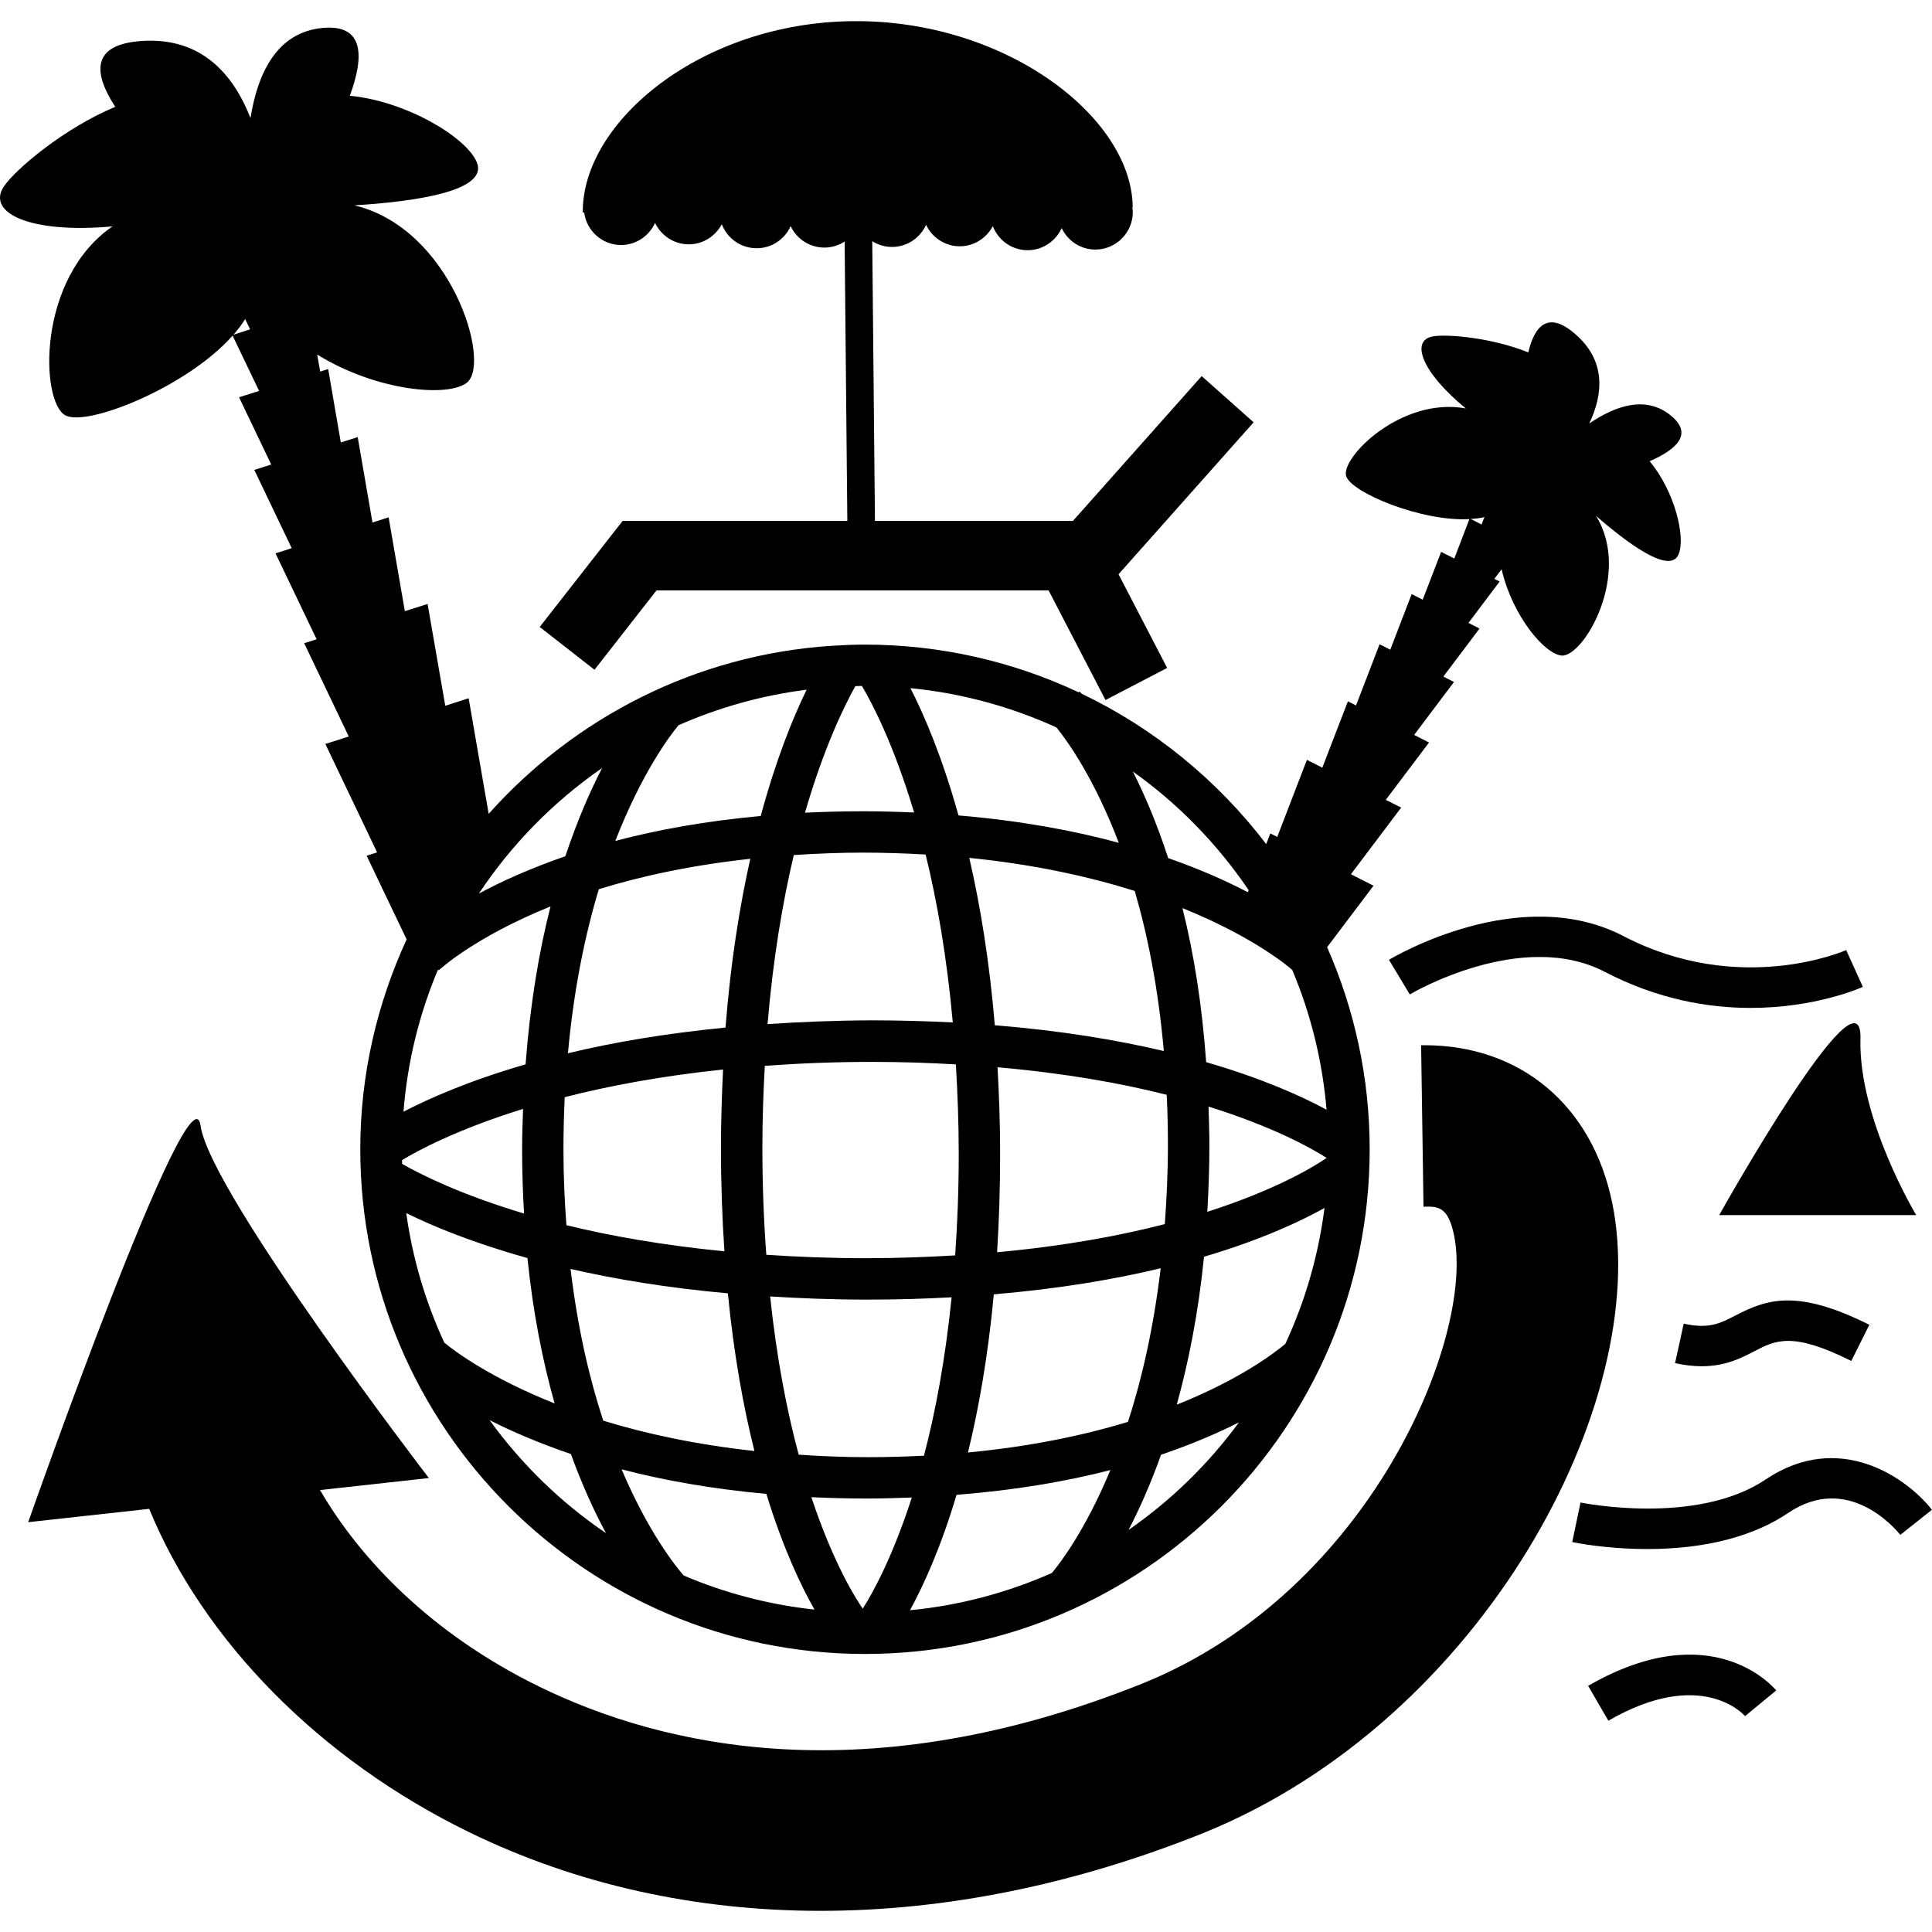 <?xml version="1.0" encoding="iso-8859-1"?>
<!-- Uploaded to: SVG Repo, www.svgrepo.com, Generator: SVG Repo Mixer Tools -->
<!DOCTYPE svg PUBLIC "-//W3C//DTD SVG 1.1//EN" "http://www.w3.org/Graphics/SVG/1.1/DTD/svg11.dtd">
<svg fill="#000000" version="1.1" id="Capa_1" xmlns="http://www.w3.org/2000/svg" xmlns:xlink="http://www.w3.org/1999/xlink" 
	 width="800px" height="800px" viewBox="0 0 47.85 47.85" xml:space="preserve"
	>
<g>
	<g>
		<path d="M13.367,15.528l1.357,1.06l1.535-1.965h9.712l1.409,2.714l1.527-0.794l-1.204-2.32l3.346-3.764l-1.287-1.144l-3.188,3.586
			H21.67l-0.067-6.928c0.145,0.092,0.315,0.145,0.499,0.143c0.373-0.004,0.69-0.229,0.834-0.548
			c0.149,0.316,0.472,0.535,0.844,0.532c0.354-0.005,0.654-0.207,0.809-0.499c0.136,0.351,0.474,0.6,0.871,0.596
			c0.373-0.004,0.689-0.229,0.835-0.548c0.148,0.316,0.471,0.535,0.843,0.532c0.512-0.006,0.923-0.426,0.918-0.937
			c-0.001-0.039-0.008-0.076-0.013-0.114c0.004,0,0.007,0,0.011,0c-0.022-2.243-3.171-4.644-6.932-4.606
			c-3.761,0.036-6.71,2.496-6.688,4.74c0.012,0,0.022,0,0.034-0.001c0.061,0.457,0.45,0.809,0.922,0.805
			c0.373-0.004,0.69-0.229,0.834-0.548c0.15,0.316,0.472,0.535,0.845,0.531c0.353-0.004,0.653-0.206,0.808-0.498
			c0.134,0.351,0.474,0.599,0.871,0.595c0.373-0.003,0.689-0.227,0.834-0.547c0.149,0.316,0.472,0.534,0.844,0.531
			c0.183-0.002,0.351-0.058,0.493-0.15l0.067,6.919h-5.565L13.367,15.528z"/>
		<path d="M34.4,23.772l0.517,0.857c0.026-0.018,2.763-1.633,4.828-0.56c1.313,0.685,2.568,0.894,3.614,0.894
			c1.596,0,2.703-0.487,2.778-0.521l-0.412-0.912c-0.024,0.014-2.63,1.157-5.52-0.347C37.647,21.854,34.53,23.694,34.4,23.772z"/>
		<path d="M43.731,36.641c-1.717,1.157-4.558,0.577-4.586,0.572l-0.206,0.979c0.064,0.015,0.842,0.173,1.862,0.173
			c1.077,0,2.425-0.178,3.487-0.894c1.478-0.997,2.649,0.384,2.777,0.543l0.783-0.621C47.223,36.597,45.553,35.419,43.731,36.641z"
			/>
		<path d="M39.334,41.753l0.5,0.864c2.296-1.325,3.346-0.16,3.386-0.114l0.772-0.636C43.93,41.792,42.399,39.985,39.334,41.753z"/>
		<path d="M41.701,32.783l-0.215,0.978c0.246,0.054,0.464,0.077,0.66,0.077c0.587,0,0.978-0.202,1.306-0.373
			c0.525-0.272,0.939-0.488,2.399,0.242l0.447-0.896c-1.773-0.886-2.519-0.643-3.308-0.235
			C42.606,32.776,42.326,32.922,41.701,32.783z"/>
		<path d="M46.078,25.728c0.056-1.991-3.498,4.366-3.498,4.366h4.879C47.459,30.094,46.025,27.719,46.078,25.728z"/>
		<path d="M39.933,29.806c-0.492-2.425-2.271-3.919-4.654-3.919c-0.026,0-0.055,0-0.082,0l0.059,4
			c0.358-0.011,0.611-0.008,0.758,0.713c0.512,2.526-2.088,8.81-7.693,11.085c-6.863,2.762-11.919,1.575-14.953,0.094
			c-2.693-1.314-4.45-3.17-5.442-4.875l2.696-0.297c0,0-5.419-7.061-5.654-8.725C4.732,26.219,0.698,37.7,0.698,37.7l2.997-0.33
			c1.34,3.261,4.211,6.193,7.916,8.004c2.666,1.302,5.621,1.952,8.714,1.952c3.076,0,6.29-0.645,9.493-1.933
			C36.725,42.589,40.927,34.711,39.933,29.806z"/>
		<path d="M2.786,5.607c-1.881,1.297-1.783,4.331-1.173,4.677c0.535,0.302,3.032-0.704,4.148-1.972l0.656,1.37L5.921,9.84
			l0.796,1.665l-0.418,0.134l0.926,1.938l-0.401,0.128l1.018,2.128l-0.308,0.098l1.104,2.31l-0.58,0.185l1.282,2.685l-0.259,0.083
			l0.99,2.072c-0.729,1.585-1.148,3.342-1.148,5.198c0,6.893,5.607,12.5,12.5,12.5s12.5-5.607,12.5-12.5
			c0-1.779-0.379-3.472-1.054-5.005l1.149-1.522l-0.559-0.285l1.244-1.65l-0.381-0.192l1.071-1.42l-0.369-0.188l0.987-1.311
			l-0.263-0.134l0.896-1.19l-0.274-0.139l0.772-1.026l-0.132-0.065l0.181-0.238c0.264,1.156,1.066,2.098,1.482,2.137
			c0.551,0.049,1.747-2.024,0.855-3.46c0.774,0.674,1.829,1.459,2.043,0.959c0.188-0.433-0.102-1.582-0.714-2.312
			c0.693-0.303,1.074-0.684,0.525-1.131c-0.607-0.498-1.354-0.257-2.021,0.197c0.349-0.734,0.419-1.559-0.355-2.223
			c-0.654-0.563-0.993-0.219-1.155,0.462c-0.896-0.363-2.008-0.461-2.364-0.396c-0.556,0.098-0.288,0.877,0.817,1.784
			c-1.59-0.294-3.09,1.207-2.965,1.67c0.109,0.404,1.856,1.137,3.054,1.071l-0.374,0.976l-0.326-0.165l-0.457,1.185l-0.273-0.139
			l-0.53,1.377l-0.265-0.135l-0.583,1.516l-0.201-0.103l-0.634,1.644l-0.382-0.194l-0.734,1.909l-0.172-0.086l-0.102,0.263
			c-1.202-1.575-2.766-2.86-4.569-3.723c-0.023-0.026-0.043-0.048-0.052-0.055l-0.021,0.021c-1.61-0.757-3.406-1.183-5.3-1.183
			c-0.278,0-0.553,0.013-0.826,0.03l-0.001-0.001v0.001c-3.369,0.222-6.369,1.789-8.488,4.161l-0.496-2.862l-0.579,0.186
			l-0.438-2.522l-0.563,0.179l-0.402-2.324l-0.4,0.128l-0.366-2.115l-0.418,0.134L8.128,9.14L7.93,9.204L7.856,8.781
			c1.479,0.914,3.267,1.068,3.716,0.689c0.598-0.504-0.403-3.815-2.795-4.384c1.475-0.091,3.345-0.349,3.029-1.075
			c-0.272-0.629-1.768-1.509-3.141-1.639c0.367-1.003,0.342-1.773-0.672-1.68C6.869,0.794,6.385,1.792,6.204,2.923
			C5.773,1.824,4.977,0.916,3.51,1.015C2.27,1.098,2.297,1.788,2.854,2.646c-1.271,0.53-2.469,1.546-2.755,1.968
			C-0.347,5.267,0.738,5.794,2.786,5.607z M36.765,12.807l-0.071,0.184l-0.269-0.138C36.544,12.846,36.657,12.834,36.765,12.807z
			 M9.958,28.733c0.369-0.226,1.351-0.758,2.997-1.269c-0.012,0.332-0.024,0.662-0.024,1.012c0,0.551,0.019,1.073,0.048,1.58
			c-1.557-0.467-2.546-0.959-3.019-1.229C9.958,28.795,9.958,28.764,9.958,28.733z M10.062,30.045
			c0.662,0.327,1.65,0.736,3.001,1.113c0.141,1.379,0.383,2.571,0.673,3.601c-1.589-0.632-2.47-1.289-2.733-1.507
			C10.541,32.251,10.218,31.175,10.062,30.045z M12.126,35.173c0.545,0.277,1.214,0.566,2.013,0.839
			c0.283,0.778,0.583,1.429,0.869,1.959C13.891,37.214,12.917,36.265,12.126,35.173z M17.969,25.45
			c-1.504,0.146-2.807,0.372-3.903,0.636c0.146-1.604,0.43-2.953,0.765-4.063c1.027-0.318,2.275-0.593,3.751-0.753
			C18.319,22.449,18.095,23.831,17.969,25.45z M18.685,35.937c-1.466-0.16-2.713-0.434-3.744-0.751
			c-0.339-1.028-0.633-2.279-0.81-3.758c1.104,0.253,2.397,0.469,3.896,0.604C18.177,33.559,18.413,34.853,18.685,35.937z
			 M17.908,26.489c-0.029,0.618-0.052,1.256-0.052,1.935c0,0.916,0.032,1.769,0.086,2.567c-1.521-0.148-2.828-0.381-3.914-0.647
			c-0.043-0.593-0.073-1.207-0.073-1.867c0-0.45,0.012-0.884,0.031-1.303C15.069,26.896,16.372,26.65,17.908,26.489z M16.934,39.021
			c-0.202-0.23-0.879-1.075-1.539-2.63c1.025,0.268,2.22,0.484,3.585,0.608c0.42,1.366,0.871,2.303,1.193,2.866
			C19.035,39.742,17.946,39.453,16.934,39.021z M21.606,26.3c0.733,0,1.413,0.024,2.068,0.062c0.042,0.704,0.071,1.437,0.071,2.225
			c0,0.896-0.034,1.724-0.088,2.505c-0.698,0.042-1.427,0.07-2.215,0.07c-0.877,0-1.69-0.033-2.463-0.085
			c-0.061-0.821-0.097-1.7-0.097-2.653c0-0.714,0.024-1.381,0.06-2.026C19.772,26.337,20.654,26.3,21.606,26.3z M19.01,25.364
			c0.138-1.636,0.375-3.027,0.65-4.187c0.548-0.035,1.112-0.06,1.718-0.06c0.54,0,1.052,0.019,1.547,0.047
			c0.282,1.145,0.526,2.53,0.673,4.159c-0.631-0.031-1.292-0.052-1.992-0.052C20.681,25.274,19.823,25.31,19.01,25.364z
			 M23.569,32.13c-0.158,1.554-0.404,2.855-0.685,3.924c-0.444,0.021-0.906,0.036-1.389,0.036c-0.603,0-1.167-0.025-1.714-0.062
			c-0.286-1.062-0.542-2.359-0.707-3.919c0.747,0.046,1.527,0.078,2.368,0.078C22.192,32.189,22.898,32.167,23.569,32.13z
			 M21.368,39.841c-0.156-0.222-0.72-1.096-1.273-2.76c0.449,0.021,0.916,0.033,1.4,0.033c0.376,0,0.732-0.013,1.088-0.025
			C22.104,38.575,21.609,39.464,21.368,39.841z M26.051,38.959c-1.093,0.482-2.273,0.803-3.513,0.922
			c0.326-0.598,0.757-1.53,1.153-2.858c1.46-0.115,2.731-0.335,3.81-0.614C26.863,37.943,26.218,38.762,26.051,38.959z
			 M23.974,35.974c0.267-1.091,0.497-2.391,0.64-3.917c1.617-0.137,2.987-0.371,4.133-0.646c-0.18,1.505-0.474,2.769-0.81,3.805
			C26.859,35.543,25.547,35.824,23.974,35.974z M24.706,26.433c1.663,0.146,3.057,0.394,4.19,0.682
			c0.02,0.401,0.03,0.813,0.03,1.244c0,0.693-0.032,1.338-0.077,1.958c-1.123,0.291-2.502,0.546-4.154,0.697
			c0.048-0.759,0.075-1.565,0.075-2.428C24.771,27.826,24.744,27.118,24.706,26.433z M24.639,25.393
			c-0.135-1.607-0.364-2.981-0.633-4.146c1.631,0.164,2.987,0.47,4.098,0.819c0.317,1.087,0.583,2.4,0.72,3.965
			C27.662,25.757,26.276,25.525,24.639,25.393z M27.951,37.892c0.265-0.508,0.54-1.124,0.805-1.862
			c0.758-0.259,1.401-0.534,1.929-0.802C29.929,36.26,29.005,37.161,27.951,37.892z M31.834,33.283
			c-0.286,0.241-1.146,0.891-2.689,1.507c0.289-1.042,0.533-2.253,0.675-3.664c1.409-0.417,2.385-0.874,2.984-1.208
			C32.653,31.105,32.32,32.237,31.834,33.283z M29.902,30.013c0.03-0.53,0.051-1.076,0.051-1.654c0-0.329-0.013-0.639-0.021-0.952
			c1.591,0.496,2.533,1.021,2.925,1.271C32.626,28.839,31.689,29.44,29.902,30.013z M32.005,24.022
			c0.455,1.08,0.747,2.245,0.85,3.462c-0.623-0.337-1.599-0.776-2.982-1.178c-0.105-1.461-0.315-2.73-0.587-3.815
			C31.046,23.202,31.906,23.935,32.005,24.022z M30.926,22.047l-0.021,0.05c-0.533-0.277-1.184-0.57-1.973-0.845
			c-0.278-0.856-0.582-1.566-0.875-2.144C29.182,19.908,30.152,20.904,30.926,22.047z M26.166,18.017
			c0.284,0.353,0.939,1.27,1.543,2.857c-1.115-0.303-2.436-0.549-3.97-0.678c-0.406-1.457-0.854-2.495-1.19-3.153
			C23.827,17.169,25.044,17.506,26.166,18.017z M21.184,16.993c0.055,0,0.108-0.003,0.163-0.004c0.25,0.421,0.787,1.444,1.293,3.134
			c-0.408-0.018-0.825-0.03-1.262-0.03c-0.499,0-0.979,0.013-1.441,0.035C20.397,18.541,20.896,17.51,21.184,16.993z M16.805,17.962
			c0.992-0.438,2.058-0.739,3.173-0.88c-0.337,0.689-0.757,1.722-1.137,3.128c-1.378,0.126-2.576,0.346-3.601,0.617
			C15.897,19.136,16.595,18.214,16.805,17.962z M14.913,19.021c-0.301,0.58-0.617,1.305-0.911,2.186
			c-0.868,0.3-1.579,0.621-2.141,0.924C12.672,20.909,13.71,19.854,14.913,19.021z M10.849,24.012l0.019,0.019
			c0.016-0.016,0.879-0.82,2.767-1.581c-0.283,1.106-0.505,2.413-0.618,3.911c-1.405,0.406-2.4,0.849-3.024,1.173
			C10.091,26.294,10.385,25.11,10.849,24.012z M6.072,7.901l0.122,0.256L5.783,8.29C5.895,8.16,5.994,8.031,6.072,7.901z"/>
	</g>
</g>
</svg>